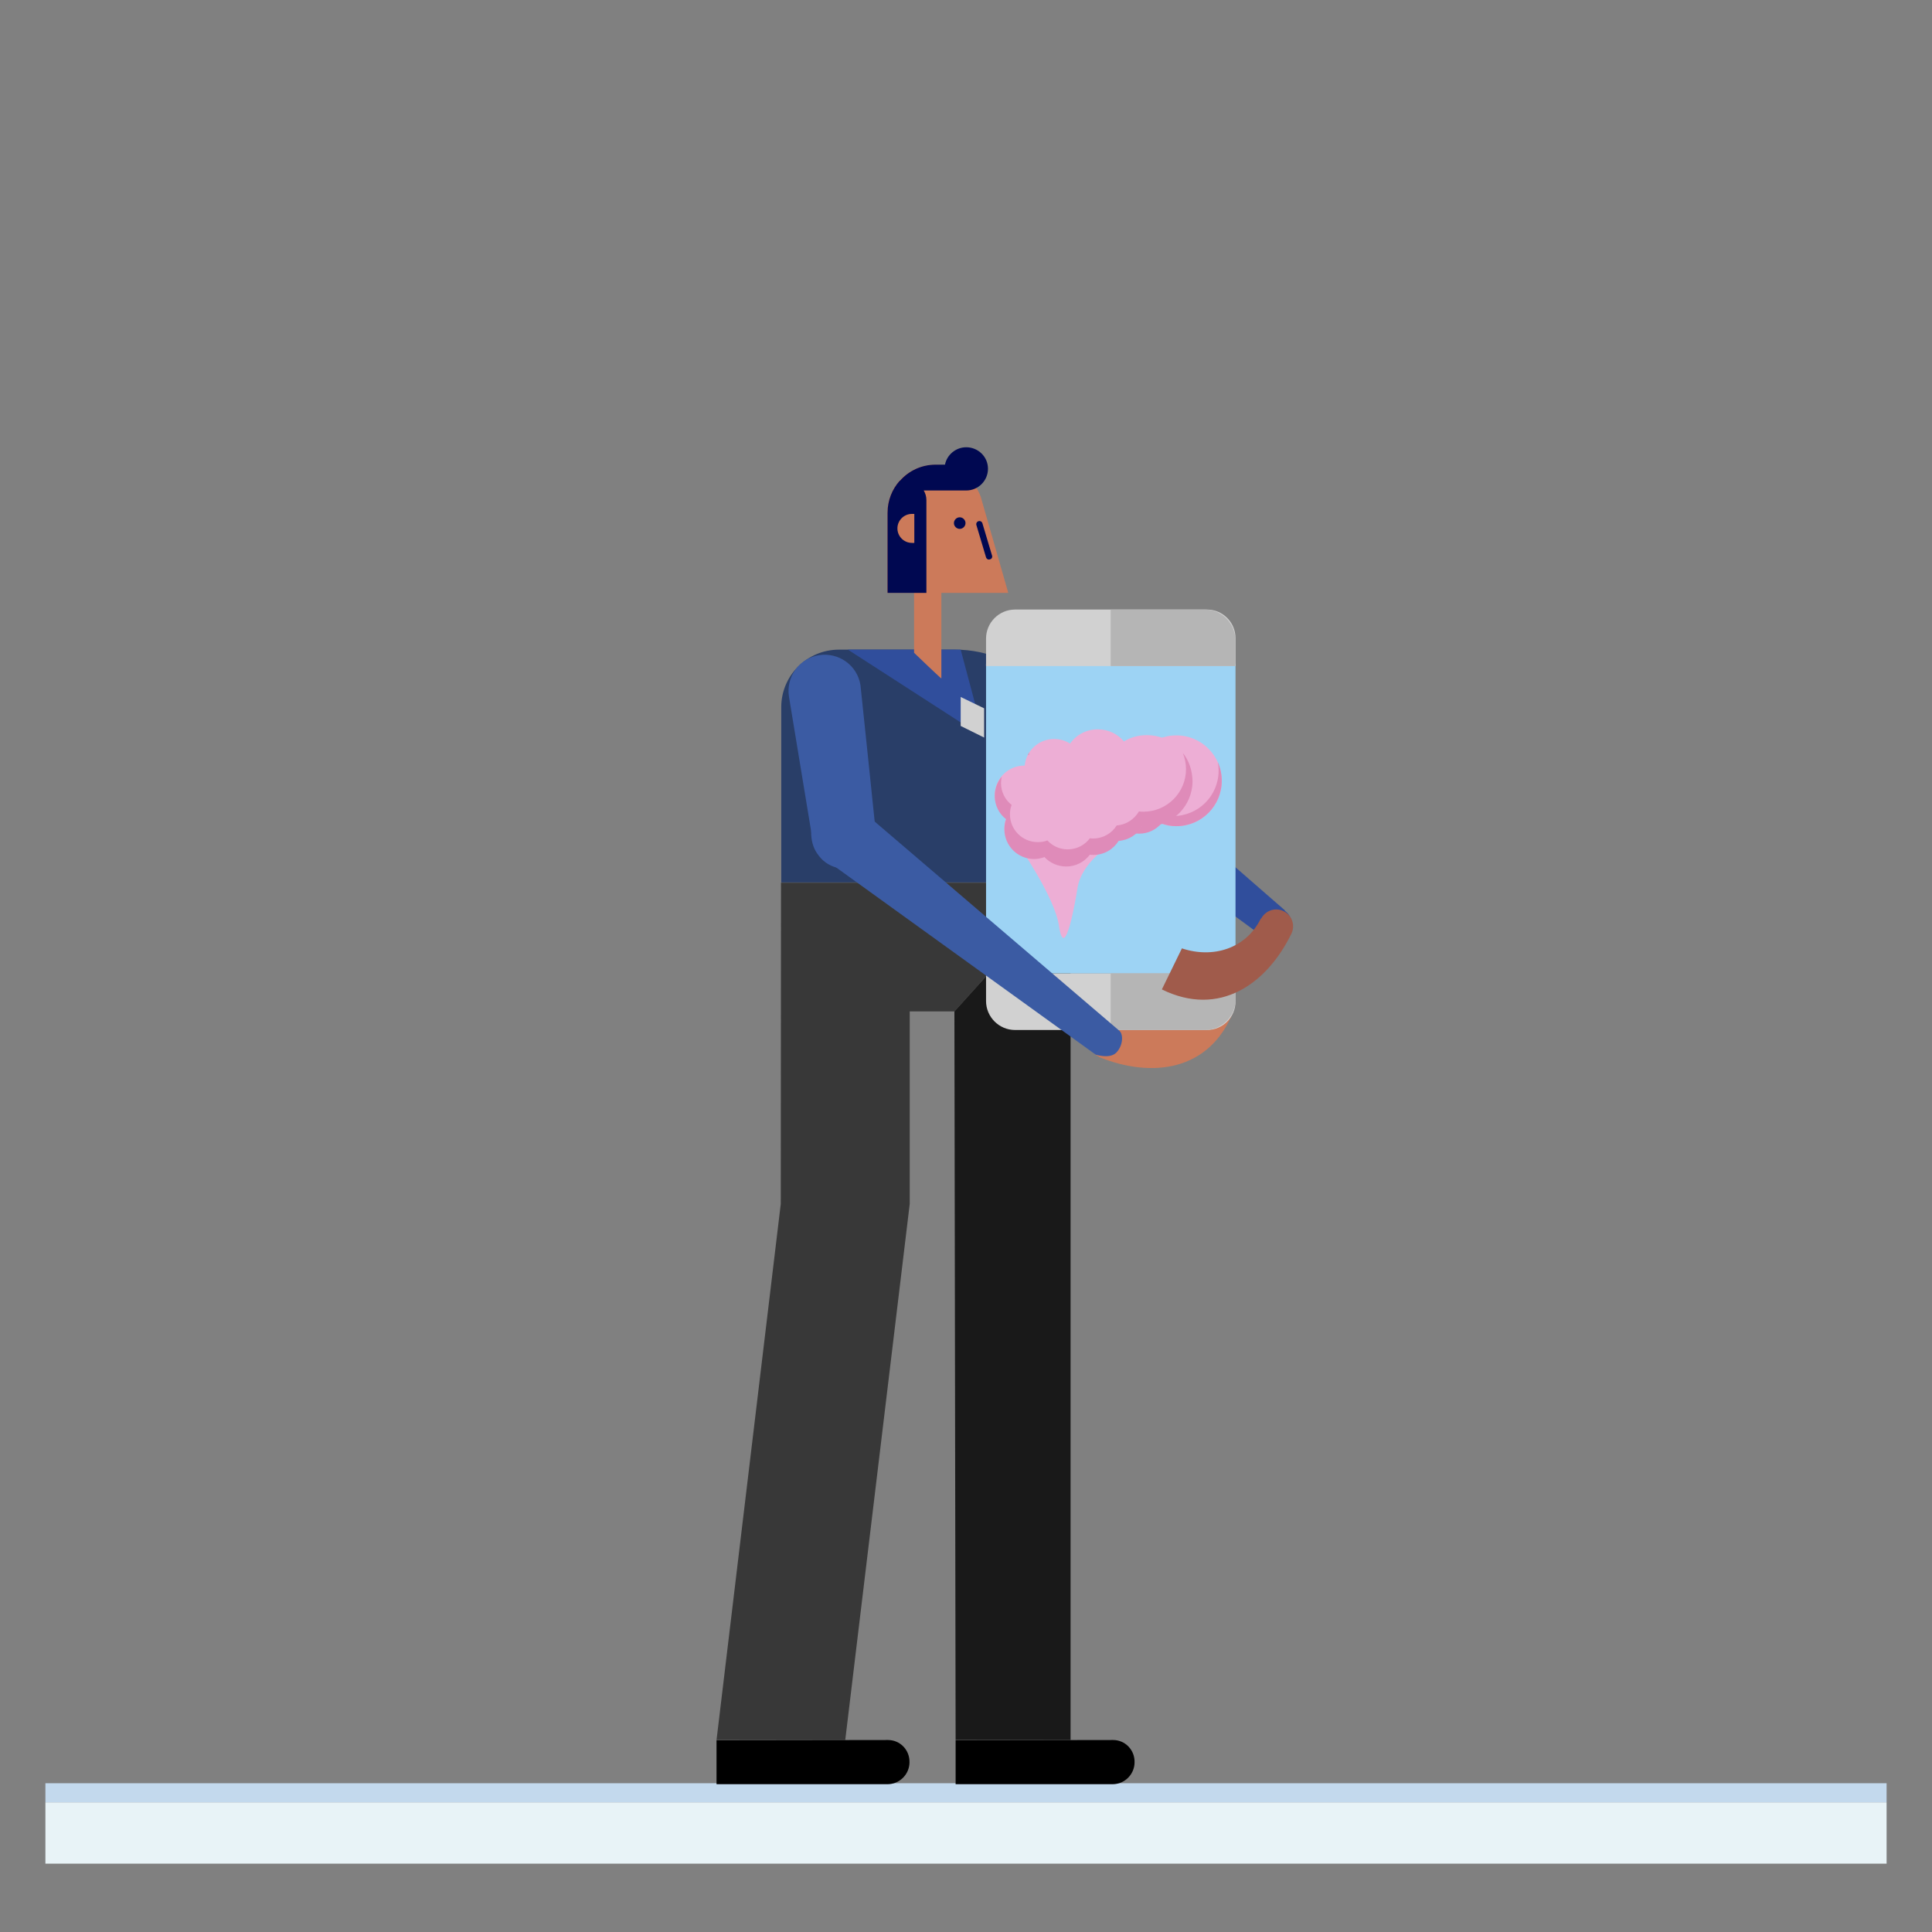 <?xml version="1.0" encoding="utf-8"?>
<!-- Generator: Adobe Illustrator 23.0.0, SVG Export Plug-In . SVG Version: 6.00 Build 0)  -->
<svg version="1.1" id="Capa_1" xmlns="http://www.w3.org/2000/svg" xmlns:xlink="http://www.w3.org/1999/xlink" x="0px" y="0px"
	 viewBox="0 0 800 800" enable-background="new 0 0 800 800" xml:space="preserve">
<rect x="0" y="0" width="800" height="800" fill="#808080" stroke="none"/>
<g>
	<g>
		<rect x="18.8" y="746.3" fill="#E8F3F7" width="762.4" height="25.4"/>
		<rect x="18.8" y="738.4" fill="#C3D9ED" width="762.4" height="7.9"/>
	</g>
	<path fill="#304E9C" d="M402.6,283.2c-4.3,5.9-3,14.1,2.8,18.4l118.3,86.8l0,0c0,0,0.1,0.1,0.1,0.1c3.1,2.3,7.5,1.6,9.8-1.5
		c2.3-3.1,1.6-7.5-1.5-9.8c0,0-0.1,0-0.1-0.1l0.1-0.1c0,0-110.5-96.3-111-96.7C415.1,276.1,406.9,277.3,402.6,283.2z"/>
	<path fill="#293E68" d="M395.6,269h-48.1l0,0c0,0-0.1,0-0.1,0c-13.2,0-23.9,10.7-23.9,23.8v72.6h120.3V317
		C443.7,290.5,422.1,269,395.6,269z"/>
	<polygon fill="#304E9C" points="351.1,269 407.5,305.4 397.8,269 	"/>
	<polygon fill="#D1D1D1" points="407.5,305.4 407.5,293.3 397.8,288.6 397.8,300.6 	"/>
	<path fill="#3B5BA3" d="M356.3,283.7c-1.3-8.2-9-13.7-17.2-12.4c-8.2,1.3-13.7,9-12.4,17.2l9.9,60.1c1.2,7.2,8,12,15.1,10.9
		c7.2-1.2,12-8,10.9-15.1c0-0.1,0-0.1,0-0.2C362.6,344.2,356.4,284.2,356.3,283.7z"/>
	<path fill="#CC7A5A" d="M406.1,205.7L406.1,205.7c-2.8-7.7-10.1-13.3-18.8-13.3c-11,0-19.9,8.9-19.9,19.9v33.2h11.1v24.8
		c0,0,11.3,10.9,11.3,10.6v-35.4h27.7L406.1,205.7z"/>
	<path fill="#000851" d="M397.4,214.2c-1.3,0-2.4,1.1-2.4,2.4s1.1,2.4,2.4,2.4c1.3,0,2.4-1.1,2.4-2.4S398.7,214.2,397.4,214.2z"/>
	<path fill="#000851" d="M410.8,230.1l-4-13.4c-0.2-0.7-0.9-1.1-1.6-0.9c-0.7,0.2-1.1,0.9-0.9,1.6l4,13.4c0.2,0.6,0.7,0.9,1.2,0.9
		c0.1,0,0.2,0,0.4-0.1C410.6,231.5,411,230.8,410.8,230.1z"/>
	<path fill="#000851" d="M400.1,185.2c-4.3,0-8,3.1-8.8,7.2h-3.9c-5.9,0-11.2,2.6-14.8,6.7h-0.1c-3.1,3.5-5,8.1-5,13.2v33.2h16.1
		l0-38.4c0-1.5-0.4-2.8-1.1-4h17.6c4.9,0,9-4,9-9S405,185.2,400.1,185.2z"/>
	<path fill="#CC7A5A" d="M378.6,212.8h-1c-3.3,0-6,2.7-6,6c0,3.3,2.7,6,6,6h1V212.8z"/>
	<path d="M460.9,720.5c0,0-65.2,0.1-65.2,0.1v18.2c0,0,65,0,65,0c5,0,9.1-4.1,9.1-9.1C469.9,724.6,465.9,720.5,460.9,720.5z"/>
	<polygon fill="#383838" points="323.4,365.5 323.3,498.5 296.7,720.5 350,720.5 376.7,498.5 376.7,418.8 395.2,418.8 443.3,365.5 	
		"/>
	<path d="M367.7,720.5c0,0-71,0.1-71,0.1v18.2c0,0,70.8,0,70.8,0c5,0,9.1-4.1,9.1-9.1C376.7,724.6,372.7,720.5,367.7,720.5z"/>
	<polygon fill="#191919" points="395.2,418.8 395.7,720.5 443.3,720.5 443.3,365.5 	"/>
	<path fill="#CC7A5A" d="M455.2,437.6c-3.5-1.5-5.1-5.5-3.7-9.1s5.4-5.2,9-3.9l0-0.1c12.9,5.2,25.9-0.7,32.6-12.6l17.5,7.2
		c-9.9,24.6-33.8,27.4-55.5,18.6L455.2,437.6z"/>
	<g>
		<rect x="408.3" y="274.8" fill="#9DD3F4" width="103.3" height="128.3"/>
		<path fill="#D1D1D1" d="M511.5,275.8H408.3v-11.4c0-6.6,5.4-12,12-12h79.5c6.5,0,11.8,5.3,11.8,11.8V275.8z"/>
		<path fill="#D1D1D1" d="M511.5,403.1H408.3v11.4c0,6.6,5.4,12,12,12h79.5c6.5,0,11.8-5.3,11.8-11.8V403.1z"/>
		<path fill="#B5B5B5" d="M459.9,403.1v23.4H499c6.9,0,12.6-5.6,12.6-12.6v-10.8H459.9z"/>
		<path fill="#B5B5B5" d="M499,252.4h-39.1v23.4h51.6V265C511.5,258.1,505.9,252.4,499,252.4z"/>
		<path fill="#EDAED5" d="M421.5,349.6c0,0,15.2,21.6,17,33.8c2.4,16.2,7.1-12,7.6-15.3c1.6-11.2,13.7-18.1,13.7-18.1L421.5,349.6z"
			/>
		<circle fill="#EDAED5" cx="487.1" cy="323.3" r="18.8"/>
		<path fill="#DF8BB9" d="M504.3,315.6c0.2,1.1,0.3,2.3,0.3,3.5c0,10.4-8.4,18.8-18.8,18.8c-2.2,0-4.3-0.4-6.2-1.1
			c-2.2,2.5-5.5,4.2-9.2,4.2c-4.7,0-8.8-2.7-10.9-6.5c0.8,6,5.9,10.7,12.2,10.7c3.7,0,6.9-1.6,9.2-4.2c2,0.7,4,1.1,6.2,1.1
			c10.4,0,18.8-8.4,18.8-18.8C505.9,320.5,505.3,317.9,504.3,315.6z"/>
		<path fill="#EDAED5" d="M474.9,304.4c-3.5,0-6.7,0.9-9.5,2.6c-2.6-3.1-6.5-5-10.8-5c-4.8,0-9,2.3-11.5,5.9
			c-1.9-1.2-4.2-1.9-6.6-1.9c-6.4,0-11.6,4.8-12.2,11c0,0,0,0-0.1,0c-6.8,0-12.3,5.5-12.3,12.3c0,3.9,1.8,7.4,4.7,9.6
			c-0.5,1.3-0.7,2.7-0.7,4.2c0,6.8,5.5,12.3,12.3,12.3c1.5,0,2.9-0.3,4.3-0.8c2.2,2.4,5.5,3.9,9,3.9c4,0,7.5-1.9,9.8-4.9
			c0.5,0.1,1,0.1,1.5,0.1c4.4,0,8.2-2.3,10.4-5.8c4.2-0.3,7.8-2.7,9.8-6.1c0.7,0.1,1.3,0.1,2,0.1c10.4,0,18.8-8.4,18.8-18.8
			S485.3,304.4,474.9,304.4z"/>
		<g>
			<g>
				<g>
					<path fill="#DF8BB9" d="M489.8,311.8c0.8,2.1,1.3,4.3,1.3,6.7c0,9.7-7.9,17.6-17.6,17.6c-0.6,0-1.3,0-1.9-0.1
						c-1.9,3.2-5.2,5.5-9.2,5.8c-2,3.2-5.6,5.4-9.7,5.4c-0.5,0-0.9,0-1.4-0.1c-2.1,2.8-5.4,4.6-9.2,4.6c-3.3,0-6.3-1.4-8.4-3.7
						c-1.2,0.5-2.6,0.7-4,0.7c-6.3,0-11.5-5.1-11.5-11.5c0-1.4,0.2-2.7,0.7-3.9c-2.7-2.1-4.4-5.4-4.4-9c0-0.9,0.1-1.9,0.3-2.7
						c-1.8,2.1-2.9,4.9-2.9,8c0,3.9,1.8,7.4,4.7,9.6c-0.5,1.3-0.7,2.7-0.7,4.2c0,6.8,5.5,12.3,12.3,12.3c1.5,0,2.9-0.3,4.3-0.8
						c2.2,2.4,5.5,3.9,9,3.9c4,0,7.5-1.9,9.8-4.9c0.5,0.1,1,0.1,1.5,0.1c4.4,0,8.2-2.3,10.4-5.8c4.2-0.3,7.8-2.7,9.8-6.1
						c0.7,0.1,1.3,0.1,2,0.1c10.4,0,18.8-8.4,18.8-18.8C493.7,318.9,492.3,314.9,489.8,311.8z"/>
				</g>
				<g>
					<path fill="#DF8BB9" d="M426.1,312.6c0-0.4,0.1-0.8,0.2-1.1c-0.2,0.4-0.5,0.7-0.7,1.1C425.7,312.6,425.9,312.6,426.1,312.6
						C426,312.6,426.1,312.6,426.1,312.6z"/>
				</g>
			</g>
		</g>
	</g>
	<g>
		<path fill="#3B5BA3" d="M339.2,335.9c-5.1,5.2-3.6,14.7-0.3,18l114.8,82.8c0,0,5.8,1.9,8.5-0.8s3.1-7.3,1.4-9
			c0,0-105.2-89.9-105.5-90.2C354.8,333.4,344.3,330.7,339.2,335.9z"/>
	</g>
	<path fill="#A05B4B" d="M534.8,386.5c1.6-3.5,0.1-7.6-3.3-9.2c-3.4-1.7-7.5-0.3-9.3,3.1l-0.1-0.1c-6.1,12.5-19.8,16.7-32.7,12.4
		l-8.3,17c23.8,11.7,43.5-2.2,53.7-23.2L534.8,386.5z"/>
</g>
</svg>
